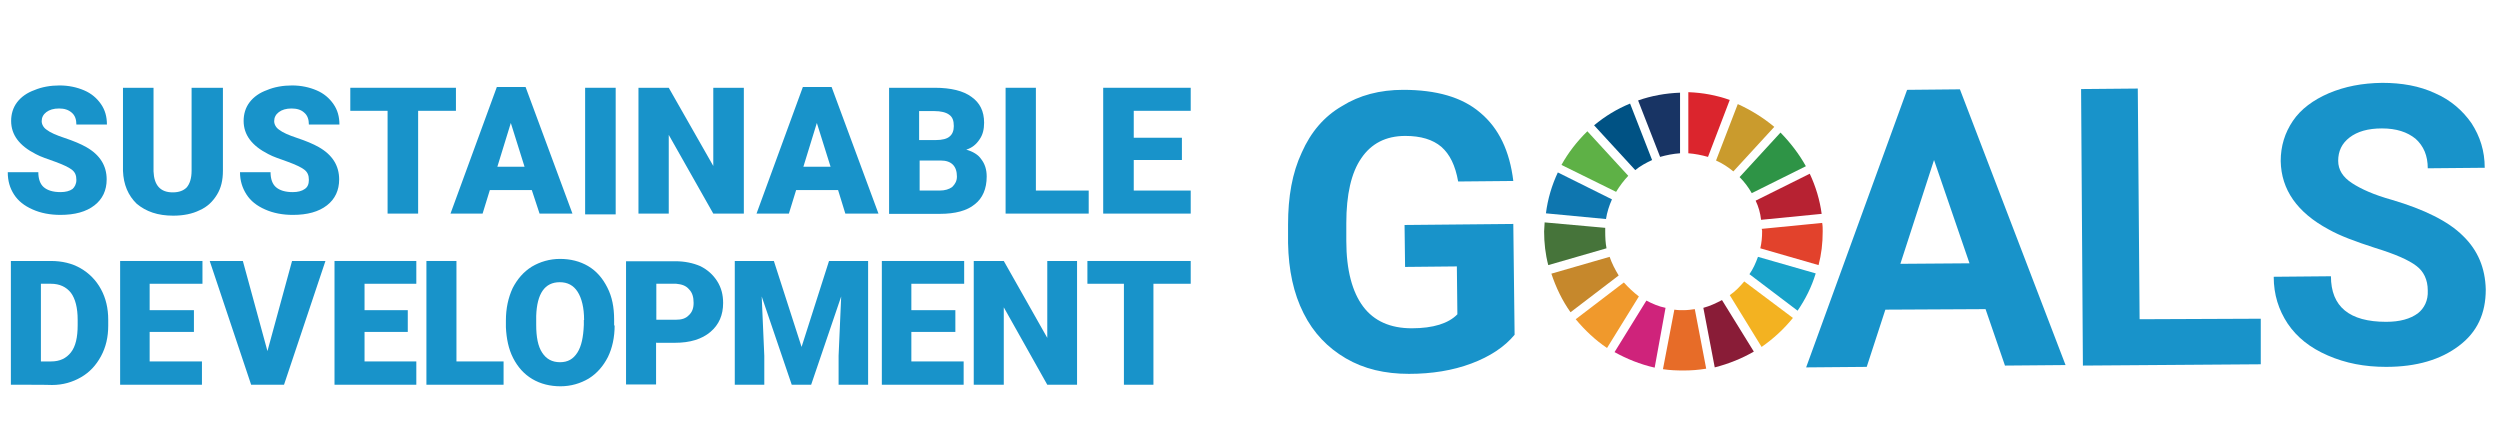 <?xml version="1.0" encoding="utf-8"?>
<!-- Generator: Adobe Illustrator 25.4.1, SVG Export Plug-In . SVG Version: 6.00 Build 0)  -->
<svg version="1.1" id="レイヤー_1" xmlns="http://www.w3.org/2000/svg" xmlns:xlink="http://www.w3.org/1999/xlink" x="0px"
	 y="0px" viewBox="0 0 965.6 173.1" style="enable-background:new 0 0 965.6 173.1;" xml:space="preserve">
<style type="text/css">
	.st0{fill:#1893CA;}
	.st1{fill:#5EB146;}
	.st2{fill:#CA9B2D;}
	.st3{fill:#B72232;}
	.st4{fill:#2E9446;}
	.st5{fill:#46743A;}
	.st6{fill:#F3B221;}
	.st7{fill:#E2422C;}
	.st8{fill:#F0992C;}
	.st9{fill:#0E76AF;}
	.st10{fill:#891C37;}
	.st11{fill:#18A2C9;}
	.st12{fill:#E76C28;}
	.st13{fill:#DB252D;}
	.st14{fill:#CF237B;}
	.st15{fill:#183464;}
	.st16{fill:#C6882C;}
	.st17{fill:#005284;}
</style>
<g>
	<path class="st0" d="M585,129.3c-3.9,4.7-9.5,8.4-16.7,11.1s-15.3,4-24.1,4c-9.3,0-17.4-1.9-24.4-6s-12.5-9.8-16.3-17.4
		c-3.9-7.7-5.8-16.7-6-27.1v-7.2c0-10.7,1.6-19.9,5.3-27.8c3.5-7.9,8.6-13.9,15.5-17.9c6.7-4.2,14.6-6.3,23.7-6.3
		c12.7,0,22.7,2.8,29.7,8.8c7.2,6,11.4,14.8,12.8,26.4l-21.3,0.2c-1.1-6.2-3.2-10.5-6.5-13.4c-3.3-2.8-7.9-4.2-13.9-4.2
		c-7.6,0-13.2,3-17,8.6c-3.9,5.6-5.8,14.1-5.8,25.1v6.9c0,11.2,2.3,19.7,6.5,25.3c4.2,5.6,10.5,8.4,18.8,8.4s14.2-1.9,17.6-5.4
		l-0.2-18.5l-20,0.2l-0.2-16.2l42-0.4L585,129.3z"/>
	<path class="st0" d="M766.9,119.4l-38.7,0.2l-7.2,22.1l-23.4,0.2l39-107.2l20.4-0.2L797.8,141l-23.4,0.2L766.9,119.4z M734,101.9
		l26.7-0.2L747,61.8L734,101.9z"/>
	<polygon class="st0" points="826.4,123.3 873.2,123.1 873.2,140.7 804.5,141.2 803.8,34.4 825.7,34.2 	"/>
	<path class="st0" d="M937.7,112.2c0-4.2-1.6-7.4-4.4-9.5c-3-2.3-8.3-4.6-15.8-6.9c-7.7-2.5-13.7-4.7-18.1-7.2
		c-12.1-6.5-18.3-15.3-18.5-26.4c0-5.8,1.6-10.9,4.7-15.5s7.9-8.1,13.9-10.7c6.2-2.6,12.8-3.9,20.6-4c7.6,0,14.4,1.2,20.4,4
		c6,2.6,10.7,6.7,14.1,11.6c3.3,5.1,5.1,10.7,5.1,17.2l-22,0.2c0-4.9-1.6-8.6-4.7-11.4c-3.2-2.6-7.4-4-13-4c-5.4,0-9.5,1.2-12.5,3.5
		c-3,2.3-4.4,5.3-4.4,9c0,3.5,1.8,6.3,5.3,8.6c3.5,2.3,8.6,4.6,15.5,6.5c12.5,3.7,21.8,8.3,27.4,13.9c5.8,5.6,8.6,12.5,8.8,20.7
		c0,9.3-3.3,16.5-10.4,21.8c-7,5.3-16.3,8.1-28.1,8.1c-8.3,0-15.6-1.4-22.5-4.4c-6.9-3-11.9-7-15.5-12.3c-3.5-5.3-5.4-11.2-5.4-18.1
		l22.1-0.2c0,11.8,7.2,17.6,21.3,17.6c5.3,0,9.3-1.1,12.3-3.3C936.3,119.1,937.9,116.1,937.7,112.2"/>
	<path class="st1" d="M624.2,74.1c1.4-2.3,3-4.4,4.7-6.2l-15.8-17.2c-4,3.9-7.4,8.3-10,13L624.2,74.1z"/>
	<path class="st2" d="M662.8,62c2.5,1.1,4.6,2.5,6.7,4.2L685.3,49c-4.2-3.5-9-6.5-14.1-8.8L662.8,62z"/>
	<path class="st3" d="M699,67.1l-20.9,10.4c1.1,2.3,1.8,4.7,2.1,7.4l23.4-2.3C702.9,77.3,701.3,72,699,67.1"/>
	<path class="st4" d="M676.6,74.6l20.9-10.4c-2.6-4.7-6-9.1-9.8-13l-15.8,17.2C673.7,70.2,675.3,72.3,676.6,74.6"/>
	<path class="st5" d="M620,89.4c0-0.5,0-0.9,0-1.4l-23.4-2.1c0,1.2-0.2,2.3-0.2,3.5c0,4.4,0.5,8.8,1.6,13l22.5-6.5
		C620.1,93.8,620,91.7,620,89.4"/>
	<path class="st6" d="M673.7,108.7c-1.6,1.9-3.5,3.9-5.6,5.3l12.3,20c4.6-3.2,8.6-6.9,12.1-11.2L673.7,108.7z"/>
	<path class="st7" d="M680.6,89.4c0,2.3-0.2,4.4-0.7,6.5l22.5,6.5c1.1-4.2,1.6-8.4,1.6-13c0-1.1,0-2.3-0.2-3.3l-23.4,2.3
		C680.6,88.7,680.6,89,680.6,89.4"/>
	<path class="st8" d="M627.2,109.1l-18.6,14.2c3.5,4.2,7.6,8.1,12.1,11.1l12.3-19.9C630.9,112.9,628.9,111,627.2,109.1"/>
	<path class="st9" d="M620.3,84.6c0.4-2.6,1.2-5.1,2.3-7.6l-20.9-10.4c-2.3,4.9-3.9,10.2-4.6,15.8L620.3,84.6z"/>
	<path class="st10" d="M677.4,135.8l-12.3-19.9c-2.3,1.2-4.6,2.3-7.2,3l4.4,23C667.8,140.5,672.9,138.4,677.4,135.8"/>
	<path class="st11" d="M679,99.2c-0.9,2.5-1.9,4.7-3.3,6.7l18.6,14.1c3-4.4,5.4-9.1,7-14.4L679,99.2z"/>
	<path class="st12" d="M654.6,119.4c-1.4,0.2-2.8,0.4-4.4,0.4c-1.2,0-2.3,0-3.5-0.2l-4.4,23c2.6,0.4,5.3,0.5,7.9,0.5
		c3,0,5.8-0.2,8.8-0.7L654.6,119.4z"/>
	<path class="st13" d="M652.1,59.2c2.6,0.2,5.1,0.7,7.6,1.4l8.4-22c-5.1-1.8-10.4-2.8-16-3V59.2z"/>
	<path class="st14" d="M643.3,118.9c-2.6-0.5-5.1-1.6-7.4-2.8l-12.3,19.9c4.7,2.6,9.8,4.7,15.5,6L643.3,118.9z"/>
	<path class="st15" d="M641.2,60.6c2.5-0.7,4.9-1.2,7.7-1.4V35.8c-5.6,0.2-11.1,1.2-16.2,3L641.2,60.6z"/>
	<path class="st16" d="M625.2,106.4c-1.4-2.3-2.6-4.6-3.5-7.2l-22.5,6.5c1.8,5.4,4.2,10.4,7.4,14.9L625.2,106.4z"/>
	<path class="st17" d="M631.6,65.7c1.9-1.6,4.2-2.8,6.5-3.9L629.6,40c-5.1,2.1-9.7,4.9-13.9,8.4L631.6,65.7z"/>
	<path class="st0" d="M29.5,69.5c0-1.8-0.5-3-1.8-4c-1.2-0.9-3.3-1.9-6.3-3c-3-1.1-5.6-1.9-7.6-3c-6.3-3.2-9.5-7.4-9.5-12.8
		c0-2.6,0.7-5.1,2.3-7.2c1.6-2.1,3.9-3.7,6.7-4.7c2.8-1.2,6.2-1.8,9.7-1.8s6.7,0.7,9.5,1.9c2.8,1.2,4.9,3,6.5,5.3
		c1.6,2.3,2.3,4.9,2.3,7.9H29.5c0-1.9-0.5-3.5-1.8-4.6s-2.8-1.6-4.9-1.6c-2.1,0-3.7,0.5-4.9,1.4c-1.2,0.9-1.8,2.1-1.8,3.5
		c0,1.2,0.7,2.5,1.9,3.3c1.4,1.1,3.7,2.1,7,3.2s6.2,2.3,8.3,3.5c5.3,3,7.9,7.2,7.9,12.5c0,4.2-1.6,7.6-4.7,10
		c-3.2,2.5-7.6,3.7-13.2,3.7c-3.9,0-7.6-0.7-10.7-2.1c-3.2-1.4-5.6-3.3-7.2-5.8S3,69.9,3,66.5h11.8c0,2.6,0.7,4.6,2.1,5.8
		c1.4,1.2,3.5,1.9,6.5,1.9c1.9,0,3.5-0.4,4.6-1.2C28.8,72.3,29.5,71.1,29.5,69.5"/>
	<path class="st0" d="M86.1,33.9v32c0,3.7-0.7,6.7-2.3,9.3c-1.6,2.6-3.7,4.7-6.7,6c-2.8,1.4-6.3,2.1-10.2,2.1
		c-6,0-10.5-1.6-14.1-4.6c-3.3-3.2-5.1-7.4-5.3-12.7V33.9h11.8v32.3c0.2,5.3,2.6,8.1,7.4,8.1c2.5,0,4.2-0.7,5.4-1.9
		c1.2-1.4,1.9-3.5,1.9-6.5v-32H86.1z"/>
	<path class="st0" d="M119.3,69.5c0-1.8-0.5-3-1.8-4c-1.2-0.9-3.3-1.9-6.3-3c-3-1.1-5.6-1.9-7.6-3c-6.3-3.2-9.5-7.4-9.5-12.8
		c0-2.6,0.7-5.1,2.3-7.2c1.6-2.1,3.9-3.7,6.7-4.7c2.8-1.2,6.2-1.8,9.7-1.8c3.5,0,6.7,0.7,9.5,1.9c2.8,1.2,4.9,3,6.5,5.3
		c1.6,2.3,2.3,4.9,2.3,7.9h-11.8c0-1.9-0.5-3.5-1.8-4.6c-1.2-1.1-2.8-1.6-4.9-1.6c-2.1,0-3.7,0.5-4.9,1.4c-1.2,0.9-1.8,2.1-1.8,3.5
		c0,1.2,0.7,2.5,1.9,3.3c1.4,1.1,3.7,2.1,7,3.2c3.3,1.1,6.2,2.3,8.3,3.5c5.3,3,7.9,7.2,7.9,12.5c0,4.2-1.6,7.6-4.7,10
		c-3.2,2.5-7.6,3.7-13.2,3.7c-3.9,0-7.6-0.7-10.7-2.1c-3.2-1.4-5.6-3.3-7.2-5.8c-1.6-2.5-2.5-5.3-2.5-8.6h11.8
		c0,2.6,0.7,4.6,2.1,5.8c1.4,1.2,3.5,1.9,6.5,1.9c1.9,0,3.5-0.4,4.6-1.2C118.8,72.3,119.3,71.1,119.3,69.5"/>
	<polygon class="st0" points="176.1,42.8 161.5,42.8 161.5,82.5 149.7,82.5 149.7,42.8 135.3,42.8 135.3,33.9 176.1,33.9 	"/>
	<path class="st0" d="M205.4,73.4h-16.2l-2.8,9.1H174l17.9-48.9H203l18.1,48.9h-12.7L205.4,73.4z M192.1,64.4h10.5l-5.3-16.9
		L192.1,64.4z"/>
	<rect x="226" y="33.9" class="st0" width="11.8" height="48.9"/>
	<polygon class="st0" points="287.3,82.5 275.5,82.5 258.3,52.1 258.3,82.5 246.6,82.5 246.6,33.9 258.3,33.9 275.5,64.1 
		275.5,33.9 287.3,33.9 	"/>
	<path class="st0" d="M323.7,73.4h-16.2l-2.8,9.1h-12.5l17.9-48.9h11.1l18.1,48.9h-12.8L323.7,73.4z M310.3,64.4h10.5l-5.3-16.9
		L310.3,64.4z"/>
	<path class="st0" d="M343.4,82.5V33.9H361c6.3,0,11.1,1.2,14.2,3.5c3.3,2.3,4.9,5.6,4.9,10c0,2.5-0.5,4.7-1.8,6.5
		c-1.2,1.8-2.8,3.2-5.1,3.9c2.5,0.7,4.6,1.9,5.8,3.7c1.4,1.8,2.1,4,2.1,6.7c0,4.7-1.6,8.4-4.6,10.7c-3,2.5-7.6,3.7-13.5,3.7H343.4z
		 M355.2,54.1h6.2c2.6,0,4.4-0.5,5.4-1.4c1.1-0.9,1.6-2.3,1.6-4c0-2.1-0.5-3.5-1.8-4.4c-1.2-0.9-3.2-1.4-5.8-1.4H355v11.2H355.2z
		 M355.2,61.8v11.8h7.7c2.1,0,3.7-0.5,4.9-1.4c1.1-1.1,1.8-2.3,1.8-4c0-4-2.1-6.2-6.2-6.2h-8.3V61.8z"/>
	<polygon class="st0" points="400.1,73.6 420.5,73.6 420.5,82.5 388.4,82.5 388.4,33.9 400.1,33.9 	"/>
	<polygon class="st0" points="456.5,61.8 437.9,61.8 437.9,73.6 459.9,73.6 459.9,82.5 426.1,82.5 426.1,33.9 459.9,33.9 
		459.9,42.8 437.9,42.8 437.9,53.2 456.5,53.2 	"/>
	<path class="st0" d="M4.2,148.6v-47.8h15.5c4.2,0,8.1,0.9,11.4,2.8s6,4.6,7.9,8.1c1.9,3.5,2.8,7.4,2.8,11.8v2.3
		c0,4.4-0.9,8.3-2.8,11.8c-1.9,3.5-4.4,6.2-7.7,8.1c-3.3,1.9-7,3-11.2,3C20,148.6,4.2,148.6,4.2,148.6z M15.8,109.6v30h4
		c3.3,0,5.8-1.2,7.6-3.5c1.8-2.3,2.6-5.8,2.6-10.5v-2.1c0-4.6-0.9-8.1-2.6-10.4c-1.8-2.3-4.4-3.5-7.7-3.5H15.8z"/>
	<polygon class="st0" points="74.9,128.2 57.8,128.2 57.8,139.6 78,139.6 78,148.6 46.4,148.6 46.4,100.8 78.2,100.8 78.2,109.6 
		57.8,109.6 57.8,119.8 74.9,119.8 	"/>
	<polygon class="st0" points="103.3,135.6 112.8,100.8 125.7,100.8 109.7,148.6 97,148.6 81,100.8 93.8,100.8 	"/>
	<polygon class="st0" points="157.5,128.2 140.8,128.2 140.8,139.6 160.8,139.6 160.8,148.6 129.2,148.6 129.2,100.8 160.8,100.8 
		160.8,109.6 140.8,109.6 140.8,119.8 157.5,119.8 	"/>
	<polygon class="st0" points="176.3,139.6 194.5,139.6 194.5,148.6 164.7,148.6 164.7,100.8 176.3,100.8 	"/>
	<path class="st0" d="M237.4,125.6c0,4.7-0.9,8.8-2.6,12.3c-1.8,3.5-4.2,6.3-7.4,8.3c-3.2,1.9-6.9,3-10.9,3c-4,0-7.7-0.9-10.9-2.8
		c-3.2-1.9-5.6-4.6-7.4-8.1c-1.8-3.5-2.6-7.6-2.8-11.9v-2.6c0-4.7,0.9-8.8,2.6-12.5c1.8-3.5,4.2-6.3,7.4-8.3c3.2-1.9,6.9-3,10.9-3
		c4,0,7.7,0.9,10.9,2.8c3.2,1.9,5.6,4.7,7.4,8.3c1.8,3.5,2.6,7.6,2.6,12.3v2.3H237.4z M225.6,123.6c0-4.7-0.9-8.4-2.5-10.9
		c-1.6-2.5-3.9-3.7-6.9-3.7c-5.8,0-8.8,4.4-9.1,13v3.5c0,4.7,0.7,8.3,2.3,10.7c1.6,2.5,3.9,3.7,6.9,3.7s5.1-1.2,6.7-3.7
		c1.6-2.5,2.3-6,2.5-10.7v-1.9H225.6z"/>
	<path class="st0" d="M253.4,132.3v16.2h-11.6v-47.6h19c3.7,0,6.9,0.7,9.7,1.9c2.8,1.4,4.9,3.3,6.5,5.8s2.3,5.3,2.3,8.4
		c0,4.7-1.6,8.4-4.9,11.2c-3.3,2.8-7.9,4.2-13.7,4.2h-7.2V132.3z M253.4,123.5h7.6c2.3,0,3.9-0.5,5.1-1.8c1.2-1.1,1.8-2.6,1.8-4.7
		c0-2.3-0.5-4-1.8-5.3c-1.2-1.4-2.8-1.9-4.9-2.1h-7.7V123.5z"/>
	<polygon class="st0" points="298.9,100.8 309.6,134 320.2,100.8 335.3,100.8 335.3,148.6 323.9,148.6 323.9,137.4 324.9,114.5 
		313.3,148.6 305.8,148.6 294.2,114.5 295.2,137.4 295.2,148.6 283.8,148.6 283.8,100.8 	"/>
	<polygon class="st0" points="369,128.2 352,128.2 352,139.6 372.2,139.6 372.2,148.6 340.6,148.6 340.6,100.8 372.4,100.8 
		372.4,109.6 352,109.6 352,119.8 369,119.8 	"/>
	<polygon class="st0" points="416,148.6 404.5,148.6 387.7,118.7 387.7,148.6 376.1,148.6 376.1,100.8 387.7,100.8 404.5,130.5 
		404.5,100.8 416,100.8 	"/>
	<polygon class="st0" points="459.9,109.6 445.5,109.6 445.5,148.6 434.1,148.6 434.1,109.6 420,109.6 420,100.8 459.9,100.8 	"/>
</g>
</svg>
